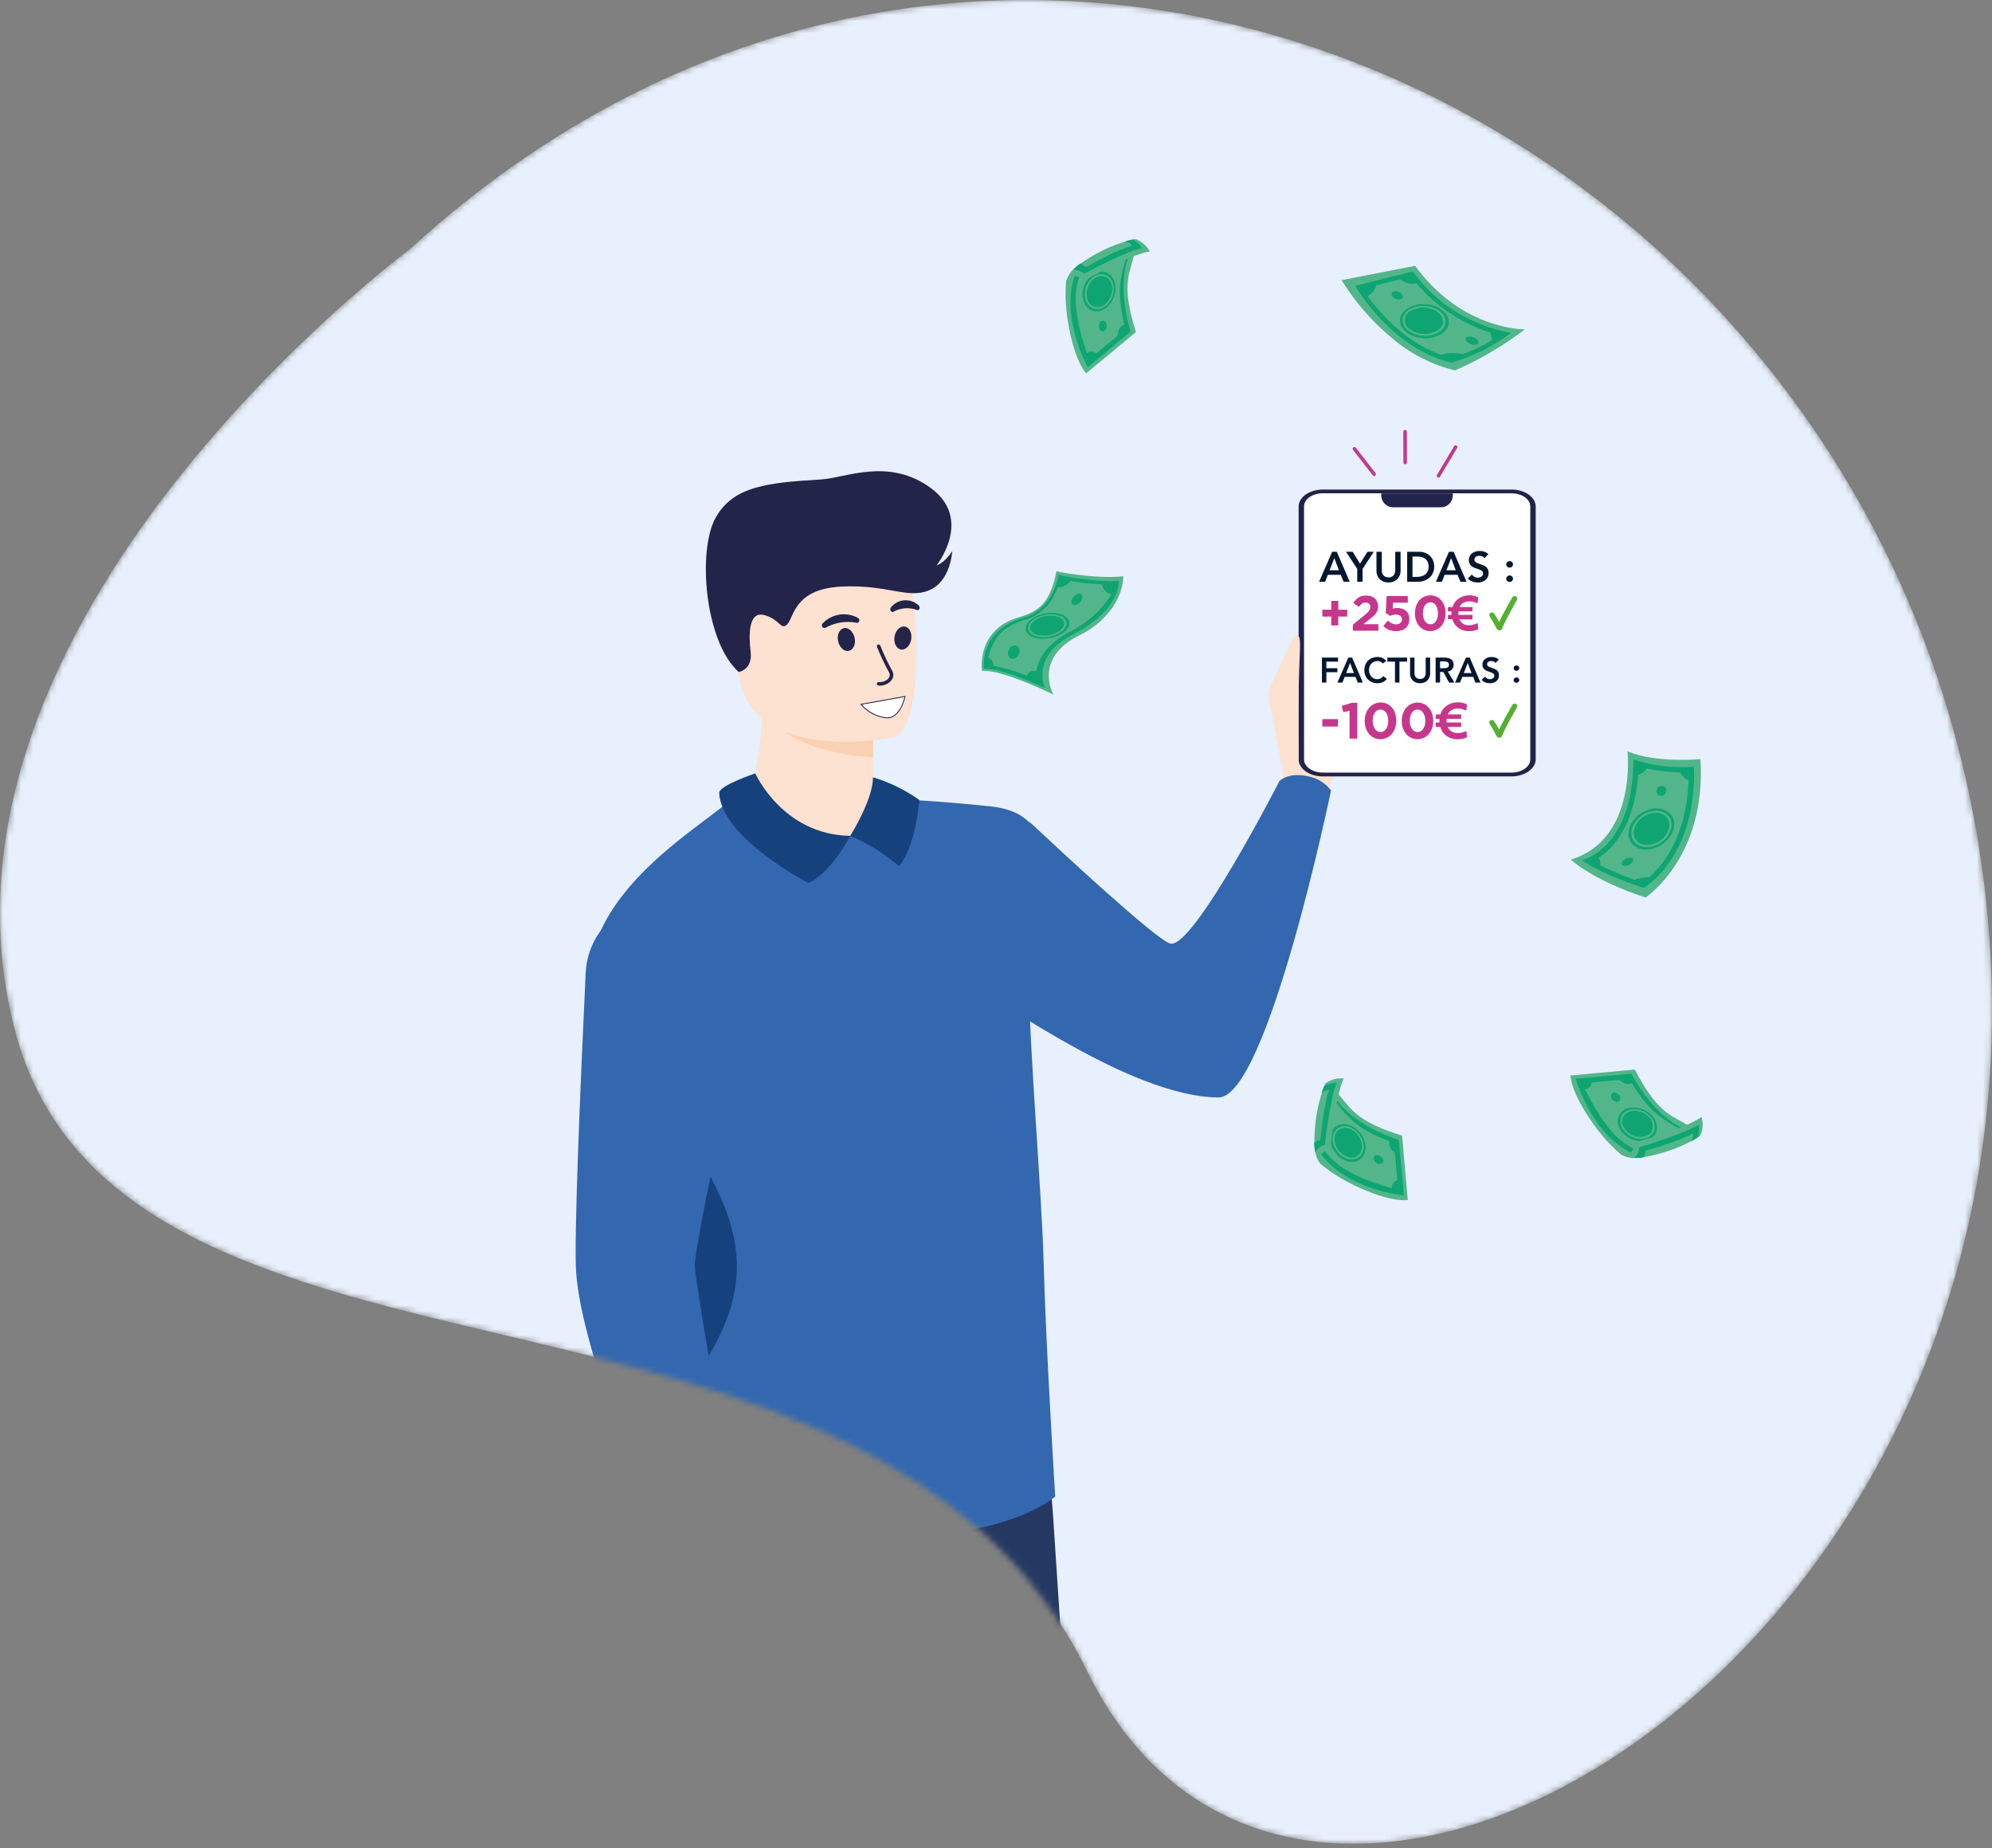 <svg width="332" height="308" viewBox="0 0 332 308" fill="none" xmlns="http://www.w3.org/2000/svg">
<rect x="0" y="0" width="332" height="308" fill="#808080" stroke="none"/>
<g clip-path="url(#clip0_1:1091)">
<mask id="mask0_1:1091" style="mask-type:alpha" maskUnits="userSpaceOnUse" x="-1" y="-1" width="334" height="309">
<path d="M68.285 41.555C68.285 41.555 -15.014 103.127 2.381 171.305C19.775 239.484 144.934 204.325 181.211 278.529C217.487 352.733 346.361 274.062 330.689 147.233C315.017 20.404 168.09 -49.885 68.285 41.555Z" fill="#CCDDE5"/>
</mask>
<g mask="url(#mask0_1:1091)">
<path d="M68.284 41.555C68.284 41.555 -15.014 103.127 2.381 171.305C19.775 239.484 144.934 204.325 181.21 278.529C217.487 352.733 346.361 274.062 330.689 147.233C315.017 20.404 168.09 -49.885 68.284 41.555Z" fill="#E7F0FC"/>
<path d="M213.572 120.68C213.725 120.78 213.894 120.853 214.071 120.897Z" fill="#FDE1D1"/>
<path d="M215.659 119.31C218.898 115.783 219.556 104.155 222.284 104.461C223.301 104.579 226.757 111.468 226.881 113.508C227.175 118.293 226.634 124.242 224.359 126.682C221.784 129.439 221.302 131.925 221.302 131.925L218.081 131.602L214.23 131.214C214.23 131.214 214.148 130.844 214.054 130.226C213.96 129.609 213.848 128.751 213.783 127.769L215.659 119.31Z" fill="#FDE1D1"/>
<path d="M178.454 296.459C176.431 268.136 175.467 250.248 175.185 248.843C173.422 247.491 131.149 233.858 124.56 248.631C124.56 261.893 129.709 280.569 129.709 280.569C130.391 283.884 131.996 290.562 134.189 299.339L178.454 296.459Z" fill="#243862"/>
<path d="M145.499 129.533V131.925C145.499 131.925 146.034 139.397 138.486 140.49C130.938 141.584 125.212 137.551 125.418 131.808C126.094 127.34 126.84 124.277 126.893 120.58C126.909 119.084 126.819 117.589 126.623 116.106L141.254 115.748L145.569 116.606L145.499 129.533Z" fill="#FDE1D1"/>
<path d="M145.557 116.606L145.51 126.229C128.945 124.989 126.823 117.752 126.611 116.106L141.243 115.748L145.557 116.606Z" fill="#FBD1B4"/>
<path d="M148.802 122.89C148.802 122.89 125.959 127.505 123.307 113.238C120.656 98.971 115.918 89.953 130.362 86.402C144.805 82.852 148.691 87.772 150.731 92.316C152.77 96.86 154.675 121.321 148.802 122.89Z" fill="#FDE1D1"/>
<path d="M104.79 292.596C104.42 271.734 105.014 248.937 108.441 233.812C111.327 221.108 165.303 223.818 162.482 236.645C157.908 257.484 154.07 277.16 150.842 295.395L104.79 292.596Z" fill="#2C488C"/>
<path d="M175.867 249.39C175.867 249.39 168.49 256.109 148.991 255.985C136.728 255.909 120.186 253.046 112.744 251.523C102.75 249.454 104.355 245.845 105.16 238.461C106.201 228.997 106.618 211.838 101.292 182.745C100.509 178.454 99.591 173.898 98.541 169.078C94.062 148.55 119.874 136.658 123.202 131.808C142.16 149.202 147.45 133.066 147.45 133.066C147.638 133.066 155.915 133.395 165.227 134.4C180.241 136.017 171.499 154.311 171.511 163.793C171.511 173.98 173.639 199.064 173.933 210.156C174.315 224.512 175.867 249.39 175.867 249.39Z" fill="#3367B0"/>
<path d="M203.102 182.886C202.289 182.887 201.476 182.838 200.668 182.739V182.739C183.668 180.711 160.583 161.782 154.023 160.031C150.166 159.008 139.797 160.501 140.132 160.489L169.607 137.157C169.948 136.888 170.376 136.753 170.81 136.781C171.244 136.808 171.653 136.994 171.958 137.304C176.49 141.554 192.897 156.827 195.096 157.256C198.97 158.02 213.243 130.156 213.243 130.156C213.243 130.156 214.671 128.61 218.075 129.38C219.576 129.672 220.917 130.51 221.837 131.731C221.837 131.731 211.244 182.851 203.102 182.886Z" fill="#3367B0"/>
<path d="M112.473 233.858C110.71 221.872 110.639 219.162 106.324 190.07C107.953 190.399 113.596 187.665 116.318 192.327C124.307 205.877 126.911 216.247 112.473 233.858Z" fill="#15427D"/>
<path d="M119.868 132.16C119.804 130.902 125.882 128.886 125.882 128.886C125.882 128.886 130.45 139.126 141.701 139.291C141.701 139.291 138.492 145.528 134.718 147.145C134.718 147.145 120.239 139.661 119.868 132.16Z" fill="#15427D"/>
<path d="M141.701 139.291C141.701 139.291 145.481 133.365 145.499 129.533C148.258 130.362 150.864 131.636 153.211 133.307C153.211 133.307 152.747 140.672 149.866 144.37C147.426 142.262 144.671 140.548 141.701 139.291V139.291Z" fill="#15427D"/>
<path d="M123.113 111.985C123.113 111.985 125.465 111.615 125.106 108.646C124.748 105.678 124.771 101.798 127.393 102.503C130.015 103.209 130.144 105.149 131.232 104.014C132.319 102.88 132.36 98.136 140.19 97.754C148.021 97.371 151.183 99.864 154.834 98.377C158.484 96.889 158.702 91.834 158.702 91.834C158.702 91.834 157.655 93.644 156.092 94.226C156.092 94.226 162.205 86.584 155.204 81.382C148.203 76.179 141.013 79.618 136.945 79.895C127.981 80.436 122.185 80.965 119.228 86.361C116.271 91.757 117.394 106.812 123.113 111.985Z" fill="#222449"/>
<path d="M142.877 103.802C142.944 103.787 143.007 103.757 143.061 103.714C143.114 103.671 143.158 103.617 143.189 103.556C143.236 103.449 143.24 103.329 143.2 103.219C143.161 103.11 143.081 103.02 142.977 102.968C142.033 102.449 140.943 102.259 139.879 102.427C138.815 102.596 137.837 103.112 137.098 103.897C137.015 103.981 136.969 104.095 136.969 104.214C136.969 104.333 137.015 104.447 137.098 104.531C137.187 104.606 137.3 104.647 137.416 104.647C137.532 104.647 137.644 104.606 137.733 104.531C139.229 103.74 140.945 103.467 142.612 103.755C142.693 103.799 142.786 103.816 142.877 103.802V103.802Z" fill="#222449"/>
<path d="M139.691 106.883C139.932 107.929 140.737 108.646 141.495 108.458C142.254 108.27 142.671 107.283 142.43 106.26C142.189 105.237 141.39 104.496 140.631 104.684C139.873 104.872 139.45 105.842 139.691 106.883Z" fill="#222449"/>
<path d="M152.988 101.669C153.044 101.659 153.097 101.634 153.141 101.597C153.184 101.56 153.217 101.511 153.235 101.457C153.273 101.356 153.279 101.245 153.253 101.14C153.226 101.035 153.169 100.941 153.088 100.869C152.771 100.577 152.398 100.352 151.992 100.21C151.585 100.067 151.154 100.01 150.724 100.041C150.294 100.071 149.875 100.19 149.493 100.389C149.111 100.588 148.774 100.864 148.503 101.198C148.43 101.286 148.388 101.394 148.381 101.507C148.375 101.62 148.405 101.733 148.467 101.827C148.492 101.868 148.524 101.902 148.563 101.929C148.601 101.956 148.645 101.974 148.691 101.982C148.738 101.991 148.785 101.989 148.831 101.977C148.876 101.966 148.919 101.945 148.955 101.915C149.536 101.604 150.176 101.418 150.833 101.369C151.49 101.32 152.15 101.41 152.77 101.633C152.835 101.673 152.914 101.686 152.988 101.669V101.669Z" fill="#222449"/>
<path d="M149.091 106.089C148.914 107.147 149.39 108.106 150.155 108.235C150.919 108.364 151.689 107.612 151.865 106.554C152.042 105.496 151.565 104.537 150.795 104.414C150.025 104.291 149.267 105.037 149.091 106.089Z" fill="#222449"/>
<path d="M146.439 107.694C147.023 109.15 147.694 110.57 148.45 111.944C149.038 113.038 147.703 114.072 146.439 113.955" stroke="#222449" stroke-width="0.588" stroke-linecap="round" stroke-linejoin="round"/>
<path d="M117.458 245.88C117.458 245.88 118.575 249.995 119.58 250.883C126.417 257.061 129.991 254.527 127.352 266.237C127.352 266.237 125.9 270.987 123.013 268.841C120.127 266.696 122.096 264.05 117.723 261.435C112.703 258.413 112.703 258.325 112.65 253.446L110.886 248.884L117.458 245.88Z" fill="#FDE1D1"/>
<path d="M118.187 251.529C118.187 251.529 121.714 251.165 122.649 251.694C125.647 253.399 127.511 253.399 127.452 254.081C127.334 255.491 124.371 255.18 122.12 254.38C120.603 253.753 119.255 252.776 118.187 251.529V251.529Z" fill="#FDE1D1"/>
<path d="M115.107 253.822C116.785 253.292 118.413 252.618 119.974 251.806C120.656 251.466 121.209 250.915 121.551 250.234C121.893 249.554 122.006 248.781 121.873 248.032C120.445 239.802 115.959 213.936 115.789 210.997C115.612 207.946 123.789 170.647 125.841 161.353C125.978 160.722 125.941 160.065 125.734 159.454C125.527 158.842 125.157 158.297 124.665 157.879L118.787 152.9C116.953 151.351 114.723 150.346 112.348 149.997C109.973 149.648 107.548 149.969 105.346 150.925C103.145 151.882 101.254 153.434 99.887 155.407C98.521 157.381 97.733 159.697 97.612 162.094C96.672 182.081 95.626 207.006 96.031 212.143C96.984 224.318 105.695 245.522 108.558 252.217C108.851 252.896 109.348 253.468 109.98 253.852C110.612 254.236 111.348 254.415 112.085 254.363C113.109 254.295 114.123 254.113 115.107 253.822V253.822Z" fill="#3367B0"/>
<path d="M143.5 117.376L150.831 116.065C150.831 116.065 150.055 120.045 147.456 119.592C145.918 119.343 144.516 118.558 143.5 117.376V117.376Z" fill="white" stroke="#22234A" stroke-width="0.147" stroke-miterlimit="10"/>
<path d="M271.252 125.212C271.252 125.212 272.874 139.908 261.811 143.242C261.811 143.242 265.132 146.551 274.256 149.573C274.256 149.573 284.467 142.83 283.403 126.5C283.403 126.5 276.025 127.223 271.252 125.212Z" fill="#53B68B"/>
<path d="M273.121 127.746C273.456 127.84 273.856 127.94 274.297 128.04C276.354 128.48 278.453 128.7 280.557 128.698H281.421C281.421 129.051 281.421 129.515 281.421 130.062C281.37 131.823 281.162 133.576 280.798 135.3C280.333 137.534 279.541 139.687 278.447 141.69C277.294 143.796 275.71 145.635 273.797 147.086C273.156 146.874 271.91 146.451 270.47 145.881C268.748 145.218 267.076 144.432 265.467 143.53C266.638 142.911 267.692 142.094 268.583 141.113C271.385 138.068 272.886 133.626 273.086 127.787L273.121 127.746ZM272.239 126.57C272.204 141.496 263.651 143.347 263.651 143.347C267.219 145.881 274.003 147.985 274.003 147.985C283.479 141.296 282.303 127.787 282.303 127.787C281.711 127.822 281.135 127.84 280.575 127.84C277.745 127.883 274.928 127.454 272.239 126.57V126.57Z" fill="#0EA572"/>
<path d="M276.575 140.19C278.059 139.232 278.666 137.531 277.93 136.391C277.194 135.251 275.394 135.103 273.91 136.061C272.426 137.018 271.82 138.719 272.556 139.859C273.292 141 275.091 141.148 276.575 140.19Z" fill="#0EA572"/>
<path d="M272.327 137.616C272.705 136.841 273.314 136.203 274.07 135.79C274.826 135.377 275.692 135.21 276.548 135.311C278.159 135.599 278.9 137.075 278.165 138.656C277.788 139.431 277.179 140.07 276.423 140.483C275.666 140.896 274.8 141.063 273.944 140.96C272.333 140.672 271.593 139.197 272.327 137.616ZM271.74 137.516C271.535 137.942 271.421 138.407 271.404 138.879C271.394 139.295 271.481 139.708 271.657 140.085C271.835 140.45 272.102 140.766 272.433 141.002C272.801 141.262 273.223 141.437 273.668 141.513C274.157 141.604 274.659 141.604 275.149 141.513C276.169 141.301 277.103 140.79 277.83 140.043C278.195 139.676 278.493 139.249 278.711 138.78C278.911 138.352 279.023 137.888 279.041 137.416C279.054 137 278.967 136.586 278.788 136.211C278.613 135.843 278.346 135.527 278.012 135.294C277.644 135.033 277.222 134.858 276.777 134.782C276.29 134.691 275.79 134.691 275.302 134.782C274.798 134.884 274.312 135.063 273.862 135.311C273.402 135.561 272.982 135.878 272.615 136.252C272.254 136.62 271.958 137.048 271.74 137.516V137.516Z" fill="#0EA572"/>
<path d="M272.51 137.651C272.862 136.921 273.433 136.32 274.143 135.931C274.853 135.542 275.668 135.385 276.472 135.482C277.983 135.752 278.664 137.157 277.988 138.621C277.636 139.35 277.064 139.95 276.354 140.339C275.644 140.728 274.83 140.886 274.026 140.79C272.51 140.52 271.834 139.115 272.51 137.651ZM272.186 137.592C272.007 137.938 271.909 138.321 271.897 138.71C271.886 139.1 271.963 139.487 272.122 139.844C272.29 140.181 272.539 140.472 272.847 140.69C273.154 140.908 273.511 141.048 273.885 141.096C274.769 141.231 275.673 141.061 276.448 140.614C277.262 140.187 277.916 139.508 278.312 138.68C278.49 138.333 278.59 137.951 278.602 137.562C278.614 137.172 278.539 136.785 278.382 136.428C278.21 136.094 277.96 135.805 277.653 135.587C277.346 135.369 276.991 135.228 276.619 135.176C275.734 135.041 274.83 135.211 274.056 135.658C273.243 136.086 272.59 136.764 272.192 137.592H272.186Z" fill="#53B68B"/>
<path d="M277.484 132.33C277.806 131.977 277.805 131.452 277.481 131.156C277.157 130.861 276.634 130.907 276.312 131.259C275.991 131.612 275.992 132.137 276.316 132.433C276.639 132.728 277.163 132.682 277.484 132.33Z" fill="#0EA572"/>
<path d="M270.511 143.435C270.164 143.806 270.217 144.188 270.623 144.282C270.872 144.309 271.124 144.278 271.359 144.19C271.594 144.102 271.805 143.961 271.975 143.776C272.322 143.4 272.269 143.018 271.863 142.924C271.613 142.896 271.36 142.928 271.125 143.017C270.89 143.106 270.68 143.249 270.511 143.435V143.435Z" fill="#0EA572"/>
<path d="M264.738 143.253L266.643 144.547C266.643 144.547 267.007 143 266.114 142.783L264.738 143.253Z" fill="#0EA572"/>
<path d="M273.967 147.444L275.296 146.239C274.133 146.125 272.961 146.328 271.904 146.827L273.967 147.444Z" fill="#0EA572"/>
<path d="M274.508 127.622C273.895 127.458 273.273 127.331 272.645 127.24V129.168C272.645 129.168 274.508 128.957 274.508 127.622Z" fill="#0EA572"/>
<path d="M281.839 130.156C281.357 130.056 280.914 129.819 280.564 129.472C280.215 129.126 279.973 128.685 279.87 128.204H281.839V130.156Z" fill="#0EA572"/>
<path d="M223.589 46.687C225.917 50.444 228.853 53.787 232.277 56.581C235.251 59.052 238.749 60.813 242.506 61.73C246.644 59.924 250.55 57.627 254.139 54.888C254.139 54.888 244.887 55.064 237.197 46.017C236.739 45.476 236.286 44.906 235.845 44.3L223.589 46.687Z" fill="#53B68B"/>
<path d="M235.169 46.099C237.96 49.768 241.649 52.657 245.88 54.488C247.209 55.069 248.586 55.533 249.995 55.875C248.408 56.936 246.721 57.838 244.957 58.568C243.97 58.986 242.959 59.347 241.93 59.649C239.692 59.097 237.569 58.156 235.657 56.869C233.863 55.668 232.21 54.268 230.731 52.695C229.379 51.275 228.15 49.743 227.057 48.116L235.122 46.099H235.169ZM235.475 45.241L225.846 47.633C225.846 47.633 231.96 58.215 241.941 60.431C245.52 59.4 248.877 57.714 251.841 55.458C245.258 54.328 239.381 50.659 235.475 45.241V45.241Z" fill="#0EA572"/>
<path d="M236.504 47.028C236.504 47.028 234.881 48.01 233.094 46.252L235.357 45.717L236.504 47.028Z" fill="#0EA572"/>
<path d="M248.76 55.011C248.76 55.011 248.002 55.334 248.96 57.157L250.518 55.722L248.76 55.011Z" fill="#0EA572"/>
<path d="M227.474 49.444C227.474 49.444 229.103 49.279 229.455 47.128L226.875 47.957L227.474 49.444Z" fill="#0EA572"/>
<path d="M239.872 59.302C239.872 59.302 241.389 58.391 244.111 59.108L241.865 60.131L239.872 59.302Z" fill="#0EA572"/>
<path d="M239.625 55.052C240.919 54.147 240.772 52.701 239.384 51.813C238.724 51.42 237.969 51.213 237.2 51.213C236.432 51.213 235.677 51.42 235.017 51.813C234.748 51.963 234.523 52.181 234.364 52.445C234.206 52.71 234.119 53.011 234.113 53.319C234.107 53.627 234.182 53.931 234.33 54.201C234.478 54.471 234.695 54.698 234.958 54.858C235.631 55.346 236.432 55.624 237.262 55.658C238.092 55.693 238.914 55.482 239.625 55.052V55.052Z" fill="#0EA572"/>
<path d="M234.817 55.011C233.594 54.041 233.641 52.618 234.881 51.772C235.582 51.35 236.383 51.124 237.201 51.118C238.019 51.112 238.824 51.326 239.531 51.737C241.013 52.654 241.183 54.223 239.796 55.193C239.041 55.658 238.165 55.888 237.279 55.856C236.393 55.823 235.536 55.529 234.817 55.011V55.011ZM234.352 55.328C234.746 55.644 235.192 55.888 235.669 56.051C236.181 56.23 236.715 56.335 237.256 56.363C237.807 56.395 238.36 56.345 238.896 56.216C239.415 56.094 239.907 55.879 240.348 55.581C240.731 55.326 241.042 54.978 241.254 54.57C241.433 54.218 241.507 53.822 241.465 53.43C241.412 53.033 241.258 52.657 241.018 52.336C240.739 51.965 240.387 51.655 239.984 51.425C239.552 51.159 239.082 50.961 238.591 50.837C238.105 50.723 237.608 50.669 237.109 50.678C236.63 50.688 236.154 50.759 235.693 50.89C235.257 51.021 234.844 51.219 234.47 51.478C234.14 51.702 233.858 51.99 233.641 52.325C233.453 52.625 233.345 52.969 233.329 53.323C233.312 53.678 233.387 54.03 233.547 54.347C233.741 54.727 234.016 55.06 234.352 55.322V55.328Z" fill="#0EA572"/>
<path d="M234.958 54.888C234.695 54.727 234.478 54.501 234.33 54.231C234.182 53.961 234.107 53.656 234.113 53.348C234.119 53.04 234.206 52.739 234.364 52.475C234.523 52.211 234.748 51.993 235.017 51.843C235.677 51.45 236.432 51.243 237.2 51.243C237.969 51.243 238.724 51.45 239.384 51.843C240.772 52.701 240.919 54.194 239.625 55.082C238.917 55.516 238.097 55.732 237.267 55.703C236.437 55.673 235.634 55.4 234.958 54.917V54.888ZM234.699 55.07C235.436 55.619 236.325 55.927 237.245 55.952C238.191 56.023 239.135 55.781 239.931 55.264C240.25 55.074 240.51 54.799 240.684 54.47C240.857 54.141 240.936 53.771 240.913 53.401C240.853 53.028 240.707 52.675 240.486 52.369C240.266 52.063 239.977 51.812 239.643 51.637C238.876 51.192 238.001 50.968 237.115 50.99C236.281 50.984 235.463 51.223 234.764 51.678C234.481 51.85 234.242 52.087 234.067 52.369C233.893 52.651 233.787 52.97 233.759 53.301C233.761 53.647 233.847 53.987 234.007 54.294C234.168 54.6 234.399 54.864 234.681 55.064L234.699 55.07Z" fill="#53B68B"/>
<path d="M246.414 57.13C246.522 56.809 246.134 56.389 245.548 56.191C244.962 55.994 244.4 56.094 244.292 56.415C244.184 56.736 244.571 57.156 245.157 57.353C245.743 57.55 246.306 57.45 246.414 57.13Z" fill="#0EA572"/>
<path d="M233.772 49.582C233.906 49.255 233.608 48.823 233.106 48.617C232.604 48.412 232.089 48.511 231.955 48.839C231.821 49.166 232.119 49.598 232.621 49.803C233.122 50.009 233.638 49.91 233.772 49.582Z" fill="#0EA572"/>
<path d="M163.657 111.797C167.102 111.545 175.567 115.748 175.567 115.748C175.567 115.748 172.081 109.752 179.929 105.854C181.679 105.021 183.239 103.839 184.514 102.38C187.342 99.217 187.218 96.037 187.218 96.037C182.404 96.537 176.049 95.208 176.049 95.208C175.882 96.354 175.564 97.473 175.103 98.535C174.368 100.228 173.339 101.863 169.812 102.874C162.652 104.896 163.657 111.797 163.657 111.797Z" fill="#53B68B"/>
<path d="M177.213 96.607C179.664 97.09 182.152 97.353 184.65 97.395C185.02 97.395 185.379 97.395 185.72 97.395C185.461 97.948 185.455 98.788 184.82 99.682C184.038 100.777 183.148 101.792 182.163 102.709C180.92 103.776 179.55 104.684 178.083 105.413C174.28 107.453 172.957 109.981 172.763 111.803C172.712 112.341 172.762 112.883 172.91 113.402C170.87 112.362 167.073 111.051 164.68 110.863C164.68 110.328 164.386 108.876 166.191 106.231C166.537 105.725 166.962 105.279 167.449 104.908C168.48 104.162 169.637 103.609 170.865 103.274C171.938 102.959 172.93 102.416 173.774 101.683C174.618 100.949 175.294 100.042 175.755 99.023C176.172 98.271 176.492 97.469 176.708 96.637L177.213 96.607ZM176.384 95.79C176.384 95.79 175.797 101.475 170.506 102.968C163.058 105.061 163.998 111.445 163.998 111.445H164.281C167.426 111.445 174.186 114.672 174.186 114.672C174.186 114.672 171.682 109.522 178.577 105.854C186.936 101.669 186.466 96.766 186.466 96.766C185.863 96.828 185.256 96.853 184.65 96.843C181.868 96.751 179.101 96.398 176.384 95.79V95.79Z" fill="#0EA572"/>
<path d="M185.149 99.059C184.726 98.927 184.353 98.669 184.081 98.319C183.808 97.969 183.65 97.544 183.627 97.101H186.013L185.149 99.059Z" fill="#0EA572"/>
<path d="M178.53 96.607C178.303 97.023 177.96 97.363 177.542 97.586C177.124 97.808 176.65 97.903 176.179 97.859L176.684 96.207L178.53 96.607Z" fill="#0EA572"/>
<path d="M173.028 111.856C173.028 111.856 171.1 111.362 171.152 112.967L173.28 113.949L173.028 111.856Z" fill="#0EA572"/>
<path d="M165.597 111.392C165.597 111.392 165.685 109.675 164.539 109.546V111.18L165.597 111.392Z" fill="#0EA572"/>
<path d="M172.416 105.643C173.102 105.915 173.845 106.012 174.578 105.924C175.311 105.837 176.011 105.569 176.614 105.143C177.76 104.285 177.601 103.215 176.361 102.762C175.71 102.57 175.024 102.523 174.353 102.625C173.681 102.726 173.04 102.974 172.475 103.35C171.441 104.097 171.382 105.114 172.416 105.643Z" fill="#0EA572"/>
<path d="M172.358 103.303C172.956 102.904 173.634 102.64 174.345 102.53C175.056 102.421 175.782 102.468 176.473 102.668C177.801 103.144 177.983 104.296 176.761 105.207C175.538 106.119 173.463 106.383 172.275 105.742C171.176 105.155 171.229 104.102 172.334 103.315L172.358 103.303ZM171.993 103.144C171.701 103.341 171.448 103.59 171.247 103.879C171.082 104.11 170.981 104.379 170.953 104.661C170.935 104.926 171.003 105.19 171.147 105.413C171.327 105.685 171.577 105.904 171.87 106.048C172.237 106.239 172.635 106.364 173.045 106.418C173.523 106.481 174.008 106.481 174.486 106.418C174.991 106.366 175.489 106.251 175.967 106.077C176.429 105.917 176.865 105.689 177.26 105.401C177.586 105.169 177.857 104.868 178.054 104.52C178.201 104.253 178.256 103.945 178.213 103.644C178.165 103.353 178.02 103.088 177.801 102.891C177.534 102.648 177.217 102.465 176.872 102.356C176.472 102.222 176.054 102.145 175.632 102.127C175.196 102.104 174.758 102.128 174.327 102.198C173.898 102.27 173.476 102.384 173.069 102.539C172.683 102.688 172.318 102.885 171.981 103.126L171.993 103.144Z" fill="#0EA572"/>
<path d="M172.475 103.35C173.041 102.974 173.681 102.726 174.353 102.625C175.024 102.523 175.71 102.57 176.361 102.762C177.601 103.215 177.76 104.285 176.614 105.143C176.011 105.569 175.311 105.837 174.578 105.924C173.845 106.012 173.102 105.915 172.416 105.643C171.382 105.113 171.429 104.108 172.463 103.362L172.475 103.35ZM172.269 103.262C172.028 103.404 171.822 103.598 171.664 103.83C171.507 104.062 171.402 104.325 171.358 104.602C171.358 104.864 171.437 105.12 171.583 105.337C171.73 105.553 171.938 105.721 172.181 105.819C172.902 106.148 173.702 106.262 174.486 106.148C175.353 106.067 176.183 105.761 176.896 105.26C177.162 105.106 177.381 104.883 177.529 104.613C177.677 104.344 177.749 104.039 177.736 103.732C177.667 103.452 177.519 103.197 177.311 102.996C177.104 102.795 176.843 102.657 176.561 102.597C175.838 102.364 175.068 102.314 174.321 102.45C173.576 102.559 172.867 102.836 172.246 103.262H172.269Z" fill="#53B68B"/>
<path d="M180.025 100.345C180.419 99.891 180.495 99.313 180.196 99.053C179.897 98.794 179.335 98.951 178.942 99.405C178.548 99.859 178.471 100.437 178.771 100.696C179.07 100.956 179.631 100.798 180.025 100.345Z" fill="#0EA572"/>
<path d="M169.781 109.085C170.068 108.513 169.934 107.866 169.481 107.638C169.029 107.411 168.429 107.69 168.142 108.261C167.855 108.833 167.989 109.48 168.441 109.708C168.894 109.935 169.493 109.656 169.781 109.085Z" fill="#0EA572"/>
<path d="M282.821 187.965C271.957 194.431 270.135 192.362 270.135 192.362C268.981 191.385 267.919 190.304 266.96 189.135C266.572 188.665 266.161 188.135 265.732 187.548C261.693 181.969 261.746 179.23 261.746 179.23L272.469 178.236C275.896 184.861 278.182 185.743 280.399 186.995C281.131 187.481 281.955 187.811 282.821 187.965V187.965Z" fill="#53B68B"/>
<path d="M271.469 179.77C274.702 184.849 275.543 185.279 278.076 187.054C279.303 187.821 280.613 188.448 281.98 188.923C281.228 189.356 280.442 189.726 279.628 190.028C278.457 190.468 277.249 190.802 276.019 191.028C274.785 191.257 273.535 191.387 272.28 191.416C270.69 190.605 269.296 189.457 268.195 188.053C266.967 186.539 265.905 184.897 265.026 183.156C263.85 180.917 264.209 181.622 263.85 180.499L270.487 179.912L271.469 179.77ZM262.604 179.77C262.604 179.77 265.303 189.176 272.145 192.215C272.145 192.215 278.676 192.444 283.432 188.841C283.432 188.841 277.365 188.894 271.875 178.924L262.604 179.77Z" fill="#0EA572"/>
<path d="M272.204 180.27C272.204 180.27 271.369 181.316 269.853 179.923L271.881 179.565L272.204 180.27Z" fill="#0EA572"/>
<path d="M281.057 187.965C281.057 187.965 280.293 188.241 280.998 190.552L282.679 189.064L281.057 187.965Z" fill="#0EA572"/>
<path d="M263.792 181.528C263.792 181.528 265.285 181.757 265.314 180.035L263.298 180.417L263.792 181.528Z" fill="#0EA572"/>
<path d="M274.355 189.341C275.531 188.87 275.843 187.577 275.114 186.501C274.749 185.971 274.234 185.562 273.635 185.326C273.035 185.091 272.38 185.039 271.751 185.179C271.459 185.237 271.187 185.369 270.96 185.561C270.732 185.753 270.557 186 270.451 186.278C270.345 186.557 270.311 186.857 270.352 187.152C270.393 187.447 270.509 187.727 270.687 187.965C271.056 188.572 271.618 189.038 272.283 189.288C272.949 189.537 273.678 189.556 274.355 189.341V189.341Z" fill="#0EA572"/>
<path d="M270.529 188.018C270.347 187.759 270.232 187.459 270.195 187.144C270.158 186.83 270.199 186.511 270.316 186.217C270.432 185.922 270.62 185.661 270.863 185.458C271.105 185.254 271.394 185.114 271.704 185.049C272.371 184.905 273.066 184.962 273.701 185.212C274.336 185.462 274.883 185.894 275.273 186.454C276.049 187.63 275.737 188.982 274.479 189.482C273.756 189.717 272.975 189.7 272.263 189.434C271.551 189.168 270.95 188.669 270.558 188.018H270.529ZM270.011 188.188C270.246 188.59 270.553 188.944 270.917 189.235C271.281 189.53 271.692 189.763 272.133 189.923C272.563 190.082 273.016 190.168 273.474 190.175C273.906 190.186 274.336 190.108 274.738 189.946C275.093 189.805 275.409 189.581 275.661 189.294C275.883 189.031 276.039 188.718 276.113 188.382C276.187 188.045 276.187 187.697 276.113 187.36C276.025 186.988 275.87 186.635 275.655 186.319C275.426 185.986 275.146 185.69 274.826 185.443C274.507 185.198 274.155 185 273.779 184.855C273.403 184.704 273.007 184.609 272.604 184.573C272.21 184.532 271.811 184.561 271.428 184.661C271.063 184.752 270.722 184.921 270.429 185.155C270.157 185.372 269.943 185.653 269.806 185.972C269.663 186.304 269.604 186.665 269.635 187.024C269.674 187.44 269.804 187.841 270.017 188.2L270.011 188.188Z" fill="#0EA572"/>
<path d="M270.687 187.965C270.509 187.727 270.393 187.447 270.352 187.152C270.311 186.857 270.345 186.557 270.451 186.279C270.557 186 270.732 185.754 270.96 185.561C271.187 185.369 271.459 185.237 271.751 185.179C272.38 185.039 273.035 185.091 273.635 185.327C274.234 185.562 274.749 185.971 275.114 186.501C275.843 187.595 275.537 188.853 274.355 189.341C273.678 189.556 272.949 189.537 272.283 189.288C271.618 189.038 271.056 188.572 270.687 187.965ZM270.399 188.059C270.825 188.758 271.479 189.29 272.251 189.564C272.977 189.854 273.785 189.866 274.52 189.599C274.819 189.491 275.086 189.31 275.299 189.073C275.511 188.836 275.661 188.55 275.737 188.241C275.802 187.928 275.8 187.604 275.732 187.291C275.664 186.979 275.532 186.683 275.343 186.425C274.937 185.829 274.359 185.371 273.685 185.114C273.033 184.834 272.308 184.768 271.616 184.926C271.306 184.999 271.017 185.143 270.772 185.347C270.527 185.551 270.333 185.81 270.205 186.102C270.084 186.419 270.039 186.76 270.073 187.098C270.108 187.436 270.222 187.761 270.405 188.047L270.399 188.059Z" fill="#53B68B"/>
<path d="M268.524 182.886C268.597 183.099 268.734 183.285 268.915 183.419C269.097 183.552 269.315 183.627 269.541 183.633C269.633 183.621 269.721 183.588 269.798 183.536C269.875 183.483 269.939 183.414 269.983 183.332C270.028 183.251 270.053 183.16 270.056 183.067C270.058 182.974 270.039 182.882 269.999 182.798C269.927 182.585 269.792 182.399 269.611 182.266C269.43 182.132 269.213 182.057 268.988 182.051C268.896 182.062 268.807 182.095 268.729 182.146C268.651 182.198 268.587 182.268 268.542 182.349C268.497 182.431 268.471 182.522 268.468 182.616C268.465 182.709 268.484 182.802 268.524 182.886Z" fill="#0EA572"/>
<path d="M283.373 189.258C283.373 189.258 283.473 189.176 283.032 189.493C282.813 189.66 282.579 189.805 282.333 189.929C279.672 191.378 276.786 192.372 273.797 192.868C273.456 192.915 273.127 192.944 272.815 192.956C271.888 193.074 270.949 192.866 270.158 192.368C270.158 192.368 272.627 192.956 272.169 190.475C272.169 190.475 280.792 188.188 283.579 186.131C283.905 187.162 283.831 188.279 283.373 189.258V189.258Z" fill="#53B68B"/>
<path d="M273.221 191.204C273.202 191.54 273.117 191.868 272.97 192.171C272.824 192.473 272.62 192.744 272.369 192.968C272.902 192.993 273.437 192.954 273.962 192.85C274.111 192.506 274.199 192.137 274.22 191.763C275.114 191.522 276.707 191.069 278.6 190.393C279.83 189.969 281.03 189.462 282.191 188.876C282.237 189.35 282.096 189.822 281.798 190.193C282.225 190.001 282.631 189.765 283.009 189.488C283.162 188.799 283.196 188.089 283.109 187.389C281.404 188.7 273.221 191.204 273.221 191.204Z" fill="#0EA572"/>
<path d="M189.758 41.12C177.501 44.23 177.678 46.999 177.678 46.999C177.557 48.506 177.571 50.02 177.719 51.525C177.778 52.113 177.86 52.801 177.972 53.518C179.065 60.319 181.034 62.212 181.034 62.212L189.323 55.334C187.06 48.227 188.053 45.987 188.735 43.536C188.907 42.669 189.256 41.847 189.758 41.12V41.12Z" fill="#53B68B"/>
<path d="M186.725 55.552L181.61 59.825C181.093 58.761 181.352 59.502 180.588 57.092C179.978 55.24 179.568 53.329 179.365 51.39C179.149 49.61 179.324 47.805 179.876 46.099C180.79 45.236 181.773 44.45 182.816 43.748C183.845 43.034 184.937 42.414 186.078 41.896C186.865 41.541 187.679 41.251 188.512 41.026C187.879 42.339 187.398 43.719 187.077 45.141C186.537 48.186 186.249 49.08 187.554 54.958L186.725 55.552ZM188.418 55.252C185.243 44.324 189.593 40.068 189.593 40.068C183.686 40.885 179.236 45.664 179.236 45.664C176.555 52.666 181.287 61.207 181.287 61.207L188.418 55.252Z" fill="#0EA572"/>
<path d="M187.683 54.082C187.683 54.082 186.354 53.929 186.266 55.993L187.953 54.817L187.683 54.082Z" fill="#0EA572"/>
<path d="M188.512 42.366C188.512 42.366 187.777 42.713 186.642 40.603L188.882 40.468L188.512 42.366Z" fill="#0EA572"/>
<path d="M180.858 59.126C180.858 59.126 181.751 57.903 182.986 59.126L181.293 60.302L180.858 59.126Z" fill="#0EA572"/>
<path d="M182.804 46.135C183.979 45.629 185.085 46.317 185.343 47.61C185.459 48.242 185.384 48.895 185.128 49.484C184.871 50.074 184.445 50.574 183.903 50.92C183.655 51.084 183.37 51.184 183.073 51.208C182.777 51.233 182.479 51.182 182.207 51.061C181.935 50.939 181.699 50.751 181.519 50.514C181.34 50.276 181.224 49.997 181.181 49.703C181.012 49.012 181.08 48.285 181.374 47.638C181.669 46.99 182.172 46.461 182.804 46.135V46.135Z" fill="#0EA572"/>
<path d="M181.034 49.773C180.851 49.037 180.922 48.259 181.237 47.569C181.552 46.878 182.092 46.314 182.768 45.97C184.009 45.435 185.196 46.17 185.467 47.545C185.59 48.218 185.51 48.913 185.238 49.541C184.966 50.169 184.514 50.702 183.938 51.072C183.673 51.242 183.369 51.343 183.055 51.367C182.741 51.39 182.426 51.335 182.138 51.207C181.851 51.079 181.599 50.881 181.406 50.632C181.214 50.383 181.086 50.09 181.034 49.779V49.773ZM180.546 50.02C180.65 50.423 180.841 50.798 181.105 51.119C181.331 51.394 181.622 51.608 181.951 51.741C182.281 51.874 182.639 51.923 182.992 51.884C183.364 51.839 183.722 51.717 184.044 51.525C184.388 51.323 184.693 51.06 184.944 50.749C185.203 50.441 185.415 50.097 185.573 49.726C185.731 49.35 185.838 48.955 185.89 48.55C185.938 48.147 185.924 47.739 185.849 47.34C185.78 46.967 185.642 46.61 185.443 46.287C185.261 45.992 185.014 45.743 184.72 45.558C184.433 45.372 184.103 45.261 183.762 45.235C183.38 45.209 182.997 45.273 182.645 45.423C182.247 45.593 181.887 45.841 181.587 46.152C181.271 46.483 181.013 46.865 180.823 47.281C180.623 47.707 180.496 48.164 180.446 48.633C180.393 49.093 180.427 49.56 180.546 50.008V50.02Z" fill="#0EA572"/>
<path d="M181.181 49.72C181.012 49.03 181.08 48.302 181.374 47.655C181.669 47.008 182.172 46.478 182.804 46.152C183.979 45.647 185.085 46.334 185.343 47.627C185.459 48.26 185.384 48.913 185.128 49.502C184.871 50.092 184.445 50.591 183.903 50.937C183.655 51.102 183.37 51.201 183.073 51.226C182.777 51.251 182.479 51.2 182.207 51.078C181.935 50.957 181.699 50.769 181.519 50.531C181.34 50.294 181.224 50.015 181.181 49.72V49.72ZM180.911 49.855C180.984 50.187 181.134 50.497 181.348 50.76C181.562 51.024 181.835 51.233 182.145 51.372C182.441 51.487 182.759 51.53 183.074 51.5C183.39 51.469 183.694 51.365 183.962 51.196C184.571 50.827 185.047 50.273 185.32 49.614C185.609 48.955 185.695 48.224 185.567 47.516C185.513 47.2 185.396 46.898 185.222 46.63C185.049 46.361 184.822 46.13 184.555 45.952C184.284 45.788 183.977 45.693 183.66 45.675C183.343 45.658 183.027 45.719 182.739 45.852C182.03 46.184 181.466 46.763 181.152 47.481C180.807 48.214 180.722 49.044 180.911 49.832V49.855Z" fill="#53B68B"/>
<path d="M183.245 54.817C183.146 54.616 183.112 54.389 183.146 54.168C183.179 53.946 183.279 53.74 183.433 53.577C183.506 53.519 183.592 53.48 183.683 53.462C183.775 53.444 183.869 53.448 183.959 53.474C184.049 53.5 184.131 53.547 184.199 53.61C184.267 53.674 184.318 53.753 184.35 53.841C184.449 54.042 184.484 54.269 184.45 54.491C184.416 54.713 184.316 54.919 184.162 55.082C184.088 55.139 184.002 55.179 183.911 55.197C183.819 55.214 183.725 55.21 183.635 55.184C183.546 55.158 183.464 55.112 183.396 55.048C183.328 54.984 183.276 54.905 183.245 54.817V54.817Z" fill="#0EA572"/>
<path d="M189.217 39.833C189.217 39.833 189.346 39.833 188.817 39.909C188.543 39.945 188.274 40.008 188.012 40.097C185.11 40.95 182.372 42.284 179.911 44.042C179.641 44.246 179.388 44.457 179.153 44.677C178.418 45.254 177.905 46.068 177.701 46.981C177.701 46.981 179.036 44.83 180.464 46.899C180.464 46.899 188.183 42.413 191.633 41.902C191.118 40.932 190.255 40.192 189.217 39.833V39.833Z" fill="#53B68B"/>
<path d="M190.369 41.32C189.938 40.763 189.413 40.285 188.817 39.909C188.353 39.977 187.898 40.095 187.459 40.262C187.932 40.315 188.364 40.552 188.665 40.92C187.43 41.328 186.225 41.817 185.055 42.384C183.239 43.248 181.793 44.048 180.987 44.512C180.706 44.265 180.387 44.066 180.041 43.924C179.596 44.222 179.189 44.573 178.83 44.971C179.166 44.951 179.503 44.998 179.82 45.109C180.138 45.22 180.431 45.393 180.682 45.617C180.682 45.617 188.241 41.602 190.369 41.32Z" fill="#0EA572"/>
<path d="M222.278 180.811C217.863 192.656 220.226 194.085 220.226 194.085C221.398 195.039 222.651 195.889 223.971 196.624C224.506 196.924 225.1 197.212 225.734 197.547C231.948 200.516 234.629 199.975 234.629 199.975L233.682 189.247C226.551 187.066 225.276 184.973 223.648 183.015C223.047 182.381 222.581 181.631 222.278 180.811V180.811Z" fill="#53B68B"/>
<path d="M232.424 191.527L233.012 198.164C231.836 197.982 232.594 198.194 230.178 197.453C228.309 196.901 226.503 196.15 224.794 195.213C223.218 194.383 221.842 193.219 220.761 191.804C220.557 190.564 220.458 189.31 220.467 188.053C220.468 186.802 220.58 185.552 220.802 184.32C220.957 183.471 221.181 182.635 221.472 181.822C222.18 183.092 223.032 184.276 224.012 185.349C226.21 187.524 226.787 188.288 232.359 190.54L232.424 191.527ZM233.135 189.97C222.342 186.36 221.308 180.382 221.308 180.382C218.615 185.708 220.015 192.086 220.015 192.086C224.253 198.27 233.994 199.24 233.994 199.24L233.135 189.97Z" fill="#0EA572"/>
<path d="M231.76 189.905C231.76 189.905 230.878 190.91 232.524 192.15V190.099L231.76 189.905Z" fill="#0EA572"/>
<path d="M222.595 182.575C222.595 182.575 222.46 183.38 220.062 183.092L221.237 181.175L222.595 182.575Z" fill="#0EA572"/>
<path d="M232.024 198.388C232.024 198.388 231.531 196.959 233.2 196.624V198.676L232.024 198.388Z" fill="#0EA572"/>
<path d="M222.448 189.393C222.695 188.147 223.894 187.63 225.105 188.141C225.691 188.406 226.184 188.84 226.523 189.386C226.861 189.933 227.028 190.568 227.004 191.21C226.998 191.507 226.917 191.798 226.769 192.055C226.621 192.313 226.41 192.528 226.156 192.683C225.902 192.837 225.614 192.924 225.317 192.937C225.02 192.95 224.725 192.888 224.459 192.756C223.794 192.503 223.235 192.034 222.87 191.424C222.505 190.813 222.357 190.098 222.448 189.393Z" fill="#0EA572"/>
<path d="M224.435 192.927C223.725 192.657 223.127 192.156 222.737 191.504C222.348 190.852 222.19 190.088 222.29 189.335C222.554 188.006 223.836 187.454 225.123 188.006C225.745 188.289 226.27 188.75 226.63 189.33C226.99 189.911 227.169 190.586 227.145 191.269C227.134 191.583 227.045 191.89 226.886 192.162C226.728 192.433 226.504 192.662 226.236 192.826C225.967 192.99 225.662 193.085 225.348 193.103C225.034 193.12 224.72 193.06 224.435 192.927V192.927ZM224.359 193.461C224.748 193.609 225.167 193.666 225.582 193.626C225.94 193.593 226.286 193.472 226.587 193.273C226.876 193.078 227.114 192.816 227.28 192.509C227.457 192.18 227.561 191.817 227.586 191.445C227.613 191.049 227.571 190.651 227.463 190.269C227.239 189.492 226.801 188.793 226.199 188.253C225.897 187.982 225.553 187.759 225.182 187.595C224.834 187.441 224.462 187.351 224.083 187.33C223.737 187.316 223.392 187.376 223.071 187.507C222.757 187.633 222.478 187.835 222.26 188.094C222.02 188.392 221.855 188.743 221.778 189.117C221.693 189.54 221.693 189.976 221.778 190.399C221.864 190.849 222.03 191.281 222.266 191.674C222.503 192.08 222.805 192.443 223.16 192.75C223.505 193.054 223.903 193.292 224.335 193.45L224.359 193.461Z" fill="#0EA572"/>
<path d="M224.459 192.756C223.795 192.503 223.235 192.034 222.87 191.424C222.506 190.814 222.357 190.098 222.448 189.394C222.695 188.147 223.894 187.63 225.105 188.141C225.691 188.406 226.185 188.84 226.523 189.386C226.861 189.933 227.029 190.568 227.004 191.21C226.998 191.507 226.918 191.798 226.769 192.055C226.621 192.313 226.41 192.529 226.156 192.683C225.903 192.837 225.614 192.925 225.317 192.937C225.02 192.95 224.725 192.888 224.459 192.756V192.756ZM224.412 193.056C224.726 193.185 225.066 193.239 225.405 193.214C225.744 193.188 226.072 193.084 226.363 192.909C226.626 192.73 226.843 192.492 226.999 192.215C227.154 191.937 227.242 191.627 227.257 191.31C227.298 190.601 227.113 189.897 226.728 189.3C226.35 188.686 225.797 188.199 225.141 187.9C224.851 187.763 224.536 187.687 224.216 187.675C223.895 187.664 223.576 187.719 223.277 187.836C222.987 187.966 222.734 188.167 222.54 188.419C222.346 188.671 222.218 188.968 222.166 189.282C222.03 190.053 222.185 190.847 222.601 191.51C223.007 192.219 223.647 192.766 224.412 193.056V193.056Z" fill="#53B68B"/>
<path d="M229.838 193.973C229.615 193.939 229.408 193.838 229.245 193.683C229.081 193.529 228.968 193.329 228.921 193.109C228.874 192.703 229.209 192.433 229.667 192.521C229.888 192.557 230.093 192.659 230.256 192.813C230.418 192.967 230.531 193.166 230.578 193.385C230.625 193.773 230.296 194.043 229.838 193.973Z" fill="#0EA572"/>
<path d="M220.914 180.535C220.914 180.535 220.973 180.423 220.744 180.911C220.616 181.157 220.514 181.415 220.438 181.681C219.49 184.559 219.027 187.575 219.068 190.605C219.068 190.946 219.115 191.275 219.156 191.586C219.213 192.521 219.591 193.408 220.226 194.096C220.226 194.096 219.215 191.745 221.731 191.745C221.731 191.745 222.431 182.851 223.959 179.735C222.88 179.612 221.793 179.897 220.914 180.535V180.535Z" fill="#53B68B"/>
<path d="M222.789 180.435C222.085 180.476 221.393 180.637 220.743 180.911C220.539 181.332 220.377 181.774 220.261 182.228C220.577 181.872 221.016 181.649 221.49 181.605C221.125 182.853 220.843 184.123 220.644 185.408C220.32 187.395 220.156 189.041 220.056 189.964C219.693 190.057 219.347 190.207 219.033 190.411C219.026 190.946 219.083 191.481 219.203 192.004C219.377 191.712 219.606 191.458 219.879 191.256C220.151 191.054 220.461 190.909 220.791 190.828C220.791 190.828 221.813 182.345 222.789 180.435Z" fill="#0EA572"/>
<path d="M253.216 82.223H219.068C218.068 82.223 217.258 83.033 217.258 84.033V126.94C217.258 127.94 218.068 128.751 219.068 128.751H253.216C254.216 128.751 255.027 127.94 255.027 126.94V84.033C255.027 83.033 254.216 82.223 253.216 82.223Z" fill="white"/>
<path d="M251.9 129.386H220.473C218.251 129.386 216.44 128.116 216.44 126.558V84.403C216.44 82.846 218.251 81.582 220.473 81.582H251.923C254.139 81.582 255.95 82.846 255.95 84.403V126.57C255.926 128.116 254.116 129.386 251.9 129.386ZM220.473 82.199C218.745 82.199 217.34 83.181 217.34 84.392V126.558C217.34 127.769 218.745 128.751 220.473 128.751H251.923C253.645 128.751 255.05 127.769 255.05 126.558V84.403C255.05 83.192 253.645 82.211 251.923 82.211L220.473 82.199Z" fill="#22234A"/>
<path d="M230.202 82.223H242.135V82.552C242.135 83.08 241.925 83.587 241.552 83.961C241.178 84.335 240.671 84.545 240.143 84.545H232.201C231.672 84.545 231.165 84.335 230.792 83.961C230.418 83.587 230.208 83.08 230.208 82.552V82.223H230.202Z" fill="#22234A"/>
<path d="M221.872 100.134H223.048V101.604H224.535V102.744H223.048V104.226H221.872V102.744H220.385V101.604H221.872V100.134Z" fill="#C6378C"/>
<path d="M227.028 100.569C226.807 100.739 226.609 100.936 226.44 101.157L225.552 100.446C225.683 100.264 225.827 100.091 225.981 99.929C226.123 99.785 226.281 99.659 226.452 99.552C226.623 99.449 226.81 99.372 227.004 99.323C227.229 99.268 227.46 99.243 227.692 99.247C227.973 99.243 228.253 99.285 228.521 99.37C228.751 99.449 228.963 99.573 229.144 99.735C229.32 99.897 229.455 100.098 229.538 100.323C229.665 100.636 229.71 100.977 229.667 101.312C229.625 101.648 229.498 101.967 229.297 102.239C229.161 102.426 229.003 102.596 228.826 102.744C228.632 102.909 228.415 103.091 228.162 103.291L227.227 104.014H229.732V105.108H225.476V104.102L227.392 102.539C227.568 102.392 227.721 102.257 227.851 102.139C227.962 102.037 228.065 101.924 228.156 101.804C228.229 101.709 228.289 101.604 228.333 101.492C228.369 101.386 228.387 101.275 228.386 101.163C228.394 101.06 228.378 100.956 228.341 100.859C228.303 100.762 228.244 100.675 228.168 100.605C228.088 100.536 227.994 100.483 227.893 100.451C227.792 100.419 227.686 100.407 227.58 100.417C227.385 100.41 227.192 100.463 227.028 100.569Z" fill="#C6378C"/>
<path d="M231.107 99.323H234.634V100.428H232.177L232.113 101.422L232.459 101.351C232.862 101.293 233.273 101.321 233.664 101.434C233.897 101.496 234.114 101.609 234.299 101.763C234.49 101.921 234.639 102.122 234.734 102.351C234.842 102.617 234.894 102.904 234.887 103.191C234.89 103.475 234.838 103.756 234.734 104.02C234.635 104.261 234.482 104.476 234.288 104.649C234.086 104.829 233.85 104.965 233.594 105.049C233.303 105.141 233 105.187 232.694 105.184C232.278 105.192 231.864 105.116 231.478 104.961C231.133 104.805 230.817 104.592 230.543 104.332L231.307 103.421C231.503 103.604 231.725 103.759 231.966 103.879C232.186 103.99 232.43 104.046 232.677 104.044C232.941 104.053 233.199 103.968 233.406 103.803C233.491 103.731 233.559 103.641 233.603 103.539C233.648 103.437 233.669 103.326 233.664 103.215C233.67 103.102 233.648 102.989 233.6 102.886C233.552 102.784 233.479 102.695 233.388 102.627C233.171 102.477 232.91 102.405 232.647 102.421C232.473 102.419 232.3 102.439 232.13 102.48C231.978 102.519 231.828 102.57 231.683 102.633L230.954 102.151L231.107 99.323Z" fill="#C6378C"/>
<path d="M240.748 103.362C240.634 103.707 240.456 104.028 240.225 104.308C240.002 104.573 239.726 104.788 239.414 104.937C238.931 105.173 238.382 105.24 237.857 105.127C237.331 105.014 236.859 104.728 236.516 104.314C236.287 104.036 236.114 103.716 236.004 103.373C235.878 102.995 235.816 102.597 235.822 102.198C235.817 101.799 235.879 101.401 236.004 101.022C236.119 100.675 236.296 100.353 236.527 100.07C236.75 99.805 237.026 99.59 237.339 99.441C237.667 99.292 238.024 99.215 238.385 99.215C238.746 99.215 239.103 99.292 239.431 99.441C239.742 99.59 240.016 99.805 240.237 100.07C240.466 100.35 240.64 100.671 240.748 101.016C240.875 101.395 240.937 101.793 240.93 102.192C240.935 102.589 240.873 102.985 240.748 103.362V103.362ZM239.572 101.475C239.52 101.266 239.435 101.068 239.32 100.887C239.217 100.731 239.08 100.6 238.92 100.505C238.762 100.41 238.581 100.362 238.397 100.364C238.215 100.362 238.037 100.408 237.879 100.499C237.722 100.594 237.588 100.722 237.486 100.875C237.368 101.055 237.283 101.254 237.233 101.463C237.177 101.702 237.149 101.947 237.15 102.192C237.149 102.44 237.178 102.686 237.239 102.927C237.291 103.135 237.377 103.333 237.491 103.515C237.594 103.671 237.731 103.801 237.891 103.897C238.049 103.991 238.23 104.04 238.414 104.038C238.596 104.042 238.775 103.995 238.932 103.903C239.09 103.807 239.225 103.676 239.325 103.52C239.442 103.34 239.528 103.141 239.578 102.933C239.634 102.694 239.662 102.449 239.661 102.204C239.655 101.949 239.616 101.696 239.543 101.451L239.572 101.475Z" fill="#C6378C"/>
<path d="M245.586 104.091C245.824 104.029 246.056 103.946 246.28 103.844L246.391 104.849C245.917 105.072 245.399 105.186 244.875 105.184C244.233 105.204 243.602 105.017 243.076 104.649C242.577 104.296 242.215 103.781 242.053 103.191H241.324V102.468H241.912C241.912 102.403 241.912 102.315 241.912 102.198C241.912 102.08 241.912 102.015 241.912 101.886H241.324V101.163H242.082C242.255 100.58 242.622 100.074 243.123 99.729C243.644 99.379 244.259 99.196 244.887 99.206C245.402 99.197 245.912 99.312 246.374 99.541L246.262 100.546C246.042 100.446 245.814 100.365 245.58 100.305C245.352 100.244 245.117 100.214 244.881 100.217C244.533 100.206 244.189 100.291 243.887 100.464C243.612 100.626 243.394 100.871 243.264 101.163H245.416V101.886H243.064C243.064 102.015 243.064 102.115 243.064 102.198C243.064 102.28 243.064 102.403 243.064 102.468H245.416V103.215H243.246C243.365 103.509 243.57 103.762 243.834 103.938C244.135 104.12 244.482 104.21 244.834 104.196C245.088 104.196 245.341 104.161 245.586 104.091V104.091Z" fill="#C6378C"/>
<path d="M249.695 104.978C249.641 104.962 249.59 104.935 249.547 104.899C249.503 104.862 249.468 104.817 249.442 104.767L249.178 104.267L248.872 103.679C248.819 103.579 248.731 103.432 248.613 103.25C248.496 103.068 248.39 102.897 248.29 102.75C248.224 102.652 248.198 102.532 248.22 102.415C248.242 102.302 248.308 102.201 248.402 102.133C248.449 102.099 248.502 102.075 248.559 102.063C248.616 102.05 248.674 102.05 248.731 102.063C248.845 102.085 248.947 102.147 249.019 102.239C249.254 102.592 249.536 103.056 249.854 103.644C249.96 103.415 250.071 103.174 250.201 102.915L250.542 102.268L250.93 101.539L251.288 100.904L251.694 100.193L252.058 99.546C252.085 99.497 252.121 99.453 252.166 99.418C252.211 99.384 252.262 99.359 252.317 99.347C252.372 99.329 252.43 99.322 252.488 99.328C252.546 99.335 252.602 99.353 252.652 99.382C252.704 99.41 252.75 99.448 252.786 99.495C252.822 99.542 252.849 99.595 252.864 99.652C252.879 99.708 252.883 99.767 252.875 99.825C252.867 99.882 252.847 99.938 252.817 99.987L252.452 100.64L251.694 102.039C251.512 102.356 251.382 102.627 251.306 102.756L250.971 103.391C250.836 103.656 250.724 103.902 250.624 104.12L250.33 104.796C250.31 104.851 250.279 104.9 250.238 104.942C250.198 104.983 250.149 105.016 250.095 105.037C249.985 105.078 249.864 105.078 249.754 105.037L249.695 104.978Z" fill="#54AF32"/>
<path d="M220.385 121.074V119.839H222.995V121.074H220.385Z" fill="#C6378C"/>
<path d="M225.323 117.117H226.211V123.084H224.923V118.434L223.889 118.687L223.618 117.623L225.323 117.117Z" fill="#C6378C"/>
<path d="M232.518 121.321C232.402 121.676 232.221 122.007 231.983 122.296C231.755 122.569 231.47 122.79 231.148 122.943C230.811 123.105 230.441 123.188 230.067 123.184C229.704 123.189 229.344 123.112 229.014 122.96C228.685 122.807 228.393 122.582 228.162 122.302C227.927 122.015 227.747 121.686 227.633 121.332C227.509 120.953 227.445 120.556 227.445 120.157C227.443 119.747 227.506 119.341 227.633 118.951C227.751 118.594 227.935 118.261 228.174 117.97C228.403 117.698 228.688 117.477 229.009 117.323C229.501 117.074 230.062 116.997 230.603 117.104C231.144 117.21 231.634 117.494 231.995 117.911C232.232 118.2 232.411 118.531 232.524 118.887C232.649 119.266 232.712 119.663 232.712 120.063C232.722 120.49 232.656 120.916 232.518 121.321V121.321ZM231.278 119.375C231.225 119.166 231.138 118.967 231.019 118.787C230.913 118.625 230.772 118.489 230.608 118.387C230.443 118.292 230.256 118.244 230.067 118.246C229.881 118.241 229.698 118.288 229.538 118.381C229.375 118.48 229.235 118.612 229.126 118.769C229.011 118.95 228.925 119.149 228.873 119.357C228.748 119.851 228.748 120.368 228.873 120.862C228.929 121.071 229.019 121.269 229.138 121.45C229.241 121.614 229.382 121.751 229.55 121.85C229.711 121.946 229.896 121.997 230.084 121.997C230.272 122 230.457 121.951 230.619 121.855C230.783 121.757 230.922 121.622 231.025 121.462C231.143 121.281 231.23 121.082 231.284 120.874C231.345 120.63 231.375 120.379 231.372 120.127C231.375 119.873 231.343 119.62 231.278 119.375V119.375Z" fill="#C6378C"/>
<path d="M238.696 121.32C238.58 121.676 238.399 122.007 238.162 122.296C237.933 122.569 237.648 122.79 237.327 122.943C236.829 123.186 236.264 123.254 235.723 123.138C235.182 123.022 234.695 122.728 234.341 122.302C234.105 122.015 233.926 121.686 233.811 121.332C233.687 120.953 233.624 120.556 233.623 120.157C233.621 119.747 233.685 119.34 233.811 118.951C233.93 118.594 234.113 118.261 234.352 117.97C234.577 117.699 234.855 117.479 235.169 117.323C235.667 117.08 236.232 117.012 236.773 117.128C237.315 117.244 237.801 117.538 238.156 117.964C238.392 118.253 238.572 118.584 238.685 118.94C238.809 119.319 238.873 119.716 238.873 120.115C238.882 120.524 238.822 120.931 238.696 121.32V121.32ZM237.456 119.375C237.403 119.166 237.316 118.967 237.197 118.787C237.091 118.625 236.951 118.489 236.786 118.387C236.622 118.292 236.435 118.244 236.245 118.246C236.06 118.241 235.876 118.288 235.716 118.381C235.554 118.479 235.415 118.611 235.31 118.769C235.191 118.949 235.103 119.148 235.052 119.357C234.926 119.851 234.926 120.368 235.052 120.862C235.108 121.071 235.197 121.269 235.316 121.45C235.42 121.614 235.561 121.751 235.728 121.85C235.89 121.946 236.074 121.997 236.263 121.996C236.451 121.999 236.636 121.951 236.798 121.855C236.962 121.757 237.1 121.622 237.203 121.462C237.321 121.281 237.408 121.082 237.462 120.874C237.523 120.63 237.553 120.379 237.55 120.127C237.553 119.873 237.522 119.62 237.456 119.375V119.375Z" fill="#C6378C"/>
<path d="M243.681 122.073C243.928 122.01 244.168 121.926 244.399 121.82L244.516 122.855C244.027 123.085 243.493 123.203 242.952 123.202C242.29 123.218 241.64 123.025 241.095 122.649C240.582 122.284 240.212 121.752 240.048 121.144H239.284V120.398H239.907C239.907 120.339 239.907 120.245 239.907 120.121C239.907 119.998 239.907 119.933 239.907 119.798H239.284V119.051H240.06C240.244 118.455 240.623 117.937 241.136 117.582C241.675 117.213 242.317 117.023 242.97 117.041C243.502 117.03 244.029 117.149 244.504 117.388L244.387 118.416C244.16 118.316 243.927 118.234 243.687 118.17C243.451 118.109 243.208 118.08 242.964 118.081C242.607 118.07 242.252 118.157 241.941 118.334C241.658 118.502 241.433 118.752 241.295 119.051H243.517V119.798H241.101C241.101 119.933 241.101 120.039 241.101 120.121C241.101 120.204 241.101 120.339 241.101 120.398H243.523V121.144H241.283C241.414 121.452 241.635 121.712 241.918 121.891C242.228 122.078 242.585 122.171 242.947 122.161C243.194 122.164 243.441 122.134 243.681 122.073V122.073Z" fill="#C6378C"/>
<path d="M249.695 122.908C249.586 122.871 249.495 122.793 249.442 122.69L249.178 122.19L248.872 121.603C248.819 121.503 248.731 121.356 248.613 121.173C248.496 120.991 248.39 120.821 248.29 120.674C248.224 120.576 248.198 120.455 248.22 120.339C248.242 120.225 248.308 120.124 248.402 120.057C248.449 120.022 248.502 119.998 248.559 119.986C248.616 119.974 248.674 119.974 248.731 119.986C248.845 120.008 248.947 120.071 249.019 120.162C249.254 120.515 249.536 120.979 249.854 121.567C249.96 121.338 250.071 121.097 250.201 120.838L250.542 120.192L250.93 119.463L251.288 118.828L251.694 118.117L252.058 117.47C252.117 117.373 252.211 117.302 252.32 117.272C252.429 117.241 252.546 117.253 252.646 117.305C252.698 117.334 252.744 117.372 252.78 117.419C252.817 117.465 252.843 117.519 252.858 117.576C252.873 117.632 252.877 117.691 252.869 117.748C252.861 117.806 252.841 117.861 252.811 117.911L252.446 118.563L251.688 119.91C251.506 120.227 251.376 120.468 251.3 120.627L250.965 121.262C250.83 121.532 250.718 121.773 250.618 121.991L250.324 122.667C250.304 122.721 250.273 122.771 250.232 122.812C250.192 122.854 250.143 122.886 250.089 122.908C250.035 122.931 249.977 122.943 249.919 122.943C249.86 122.943 249.802 122.931 249.748 122.908H249.695Z" fill="#54AF32"/>
<path d="M229.026 79.025L225.734 74.786" stroke="#C6378C" stroke-width="0.588" stroke-linecap="round" stroke-linejoin="round"/>
<path d="M234.194 77.067L234.182 71.941" stroke="#C6378C" stroke-width="0.588" stroke-linecap="round" stroke-linejoin="round"/>
<path d="M239.743 79.301L242.6 74.504" stroke="#C6378C" stroke-width="0.588" stroke-linecap="round" stroke-linejoin="round"/>
<path d="M213.954 129.386L211.555 116.794C211.384 115.892 211.497 114.96 211.879 114.125L215.1 107.071C215.329 106.565 215.371 106.119 215.917 105.995C216.652 105.825 216.746 106.16 216.629 108.987C216.217 119.257 216.417 123.86 216.417 123.86V128.375L213.954 129.386Z" fill="#FDE1D1"/>
<path d="M222.797 91.947L224.95 96.941H223.934L223.469 95.797H221.302L220.851 96.941H219.856L222.029 91.947H222.797ZM221.606 95.036H223.156L222.387 93.004L221.606 95.036ZM225.446 91.947L226.672 93.937L227.916 91.947H228.973L227.096 94.802V96.941H226.207V94.802L224.33 91.947H225.446ZM230.299 91.947V95.098C230.299 95.309 230.343 95.5 230.43 95.67C230.518 95.84 230.644 95.974 230.809 96.073C230.977 96.172 231.18 96.221 231.419 96.221C231.658 96.221 231.86 96.172 232.025 96.073C232.193 95.972 232.32 95.835 232.407 95.663C232.497 95.491 232.542 95.302 232.542 95.098V91.947H233.43V95.143C233.43 95.499 233.347 95.825 233.179 96.121C233.011 96.417 232.774 96.649 232.466 96.817C232.16 96.984 231.811 97.068 231.419 97.068C231.024 97.068 230.674 96.986 230.368 96.82C230.065 96.655 229.83 96.424 229.662 96.128C229.495 95.829 229.411 95.501 229.411 95.143V91.947H230.299ZM236.517 91.947C236.992 91.947 237.422 92.05 237.808 92.257C238.196 92.461 238.497 92.751 238.711 93.128C238.927 93.504 239.034 93.943 239.034 94.444C239.034 94.806 238.97 95.139 238.842 95.443C238.713 95.743 238.527 96.005 238.284 96.228C238.042 96.448 237.755 96.623 237.422 96.751C237.092 96.878 236.755 96.941 236.413 96.941H234.529V91.947H236.517ZM236.117 96.138C236.735 96.138 237.22 95.99 237.574 95.694C237.928 95.398 238.104 94.981 238.104 94.444C238.104 93.893 237.944 93.472 237.622 93.183C237.303 92.894 236.84 92.749 236.234 92.749H235.418V96.138H236.117ZM242.265 91.947L244.418 96.941H243.402L242.937 95.797H240.77L240.319 96.941H239.324L241.497 91.947H242.265ZM241.074 95.036H242.624L241.855 93.004L241.074 95.036ZM246.643 91.819C246.93 91.819 247.195 91.864 247.439 91.953C247.685 92.041 247.897 92.168 248.076 92.336L247.425 93.018C247.326 92.88 247.199 92.78 247.043 92.718C246.889 92.656 246.725 92.625 246.55 92.625C246.3 92.625 246.101 92.684 245.954 92.801C245.807 92.915 245.734 93.07 245.734 93.266C245.734 93.42 245.795 93.55 245.916 93.658C246.038 93.764 246.236 93.859 246.509 93.944C246.84 94.048 247.074 94.13 247.212 94.192C247.352 94.254 247.476 94.323 247.584 94.399C247.691 94.475 247.783 94.563 247.859 94.664C247.937 94.765 247.997 94.881 248.038 95.012C248.082 95.143 248.104 95.297 248.104 95.474C248.104 95.79 248.029 96.07 247.88 96.311C247.73 96.552 247.518 96.739 247.243 96.872C246.967 97.003 246.657 97.068 246.313 97.068C245.573 97.068 245.015 96.842 244.639 96.39L245.31 95.742C245.42 95.908 245.562 96.036 245.734 96.128C245.908 96.218 246.097 96.262 246.299 96.262C246.549 96.262 246.757 96.197 246.922 96.066C247.09 95.933 247.174 95.771 247.174 95.58C247.174 95.392 247.102 95.24 246.96 95.126C246.82 95.011 246.593 94.906 246.278 94.812C245.867 94.686 245.566 94.561 245.376 94.437C245.187 94.313 245.045 94.162 244.949 93.986C244.852 93.806 244.804 93.587 244.804 93.328C244.804 93.036 244.881 92.775 245.035 92.546C245.188 92.314 245.405 92.135 245.686 92.008C245.966 91.882 246.285 91.819 246.643 91.819ZM251.603 93.507C251.757 93.507 251.889 93.558 251.999 93.662C252.112 93.763 252.168 93.889 252.168 94.041C252.168 94.195 252.112 94.325 251.999 94.433C251.887 94.539 251.755 94.592 251.603 94.592C251.454 94.592 251.322 94.539 251.207 94.433C251.095 94.328 251.038 94.201 251.038 94.055C251.038 93.903 251.095 93.774 251.207 93.669C251.32 93.561 251.452 93.507 251.603 93.507ZM251.603 95.897C251.762 95.897 251.895 95.95 252.003 96.056C252.113 96.161 252.168 96.288 252.168 96.435C252.168 96.588 252.112 96.718 251.999 96.824C251.889 96.929 251.757 96.982 251.603 96.982C251.452 96.982 251.32 96.931 251.207 96.827C251.095 96.724 251.038 96.598 251.038 96.448C251.038 96.299 251.093 96.171 251.204 96.063C251.314 95.952 251.447 95.897 251.603 95.897Z" fill="#04172F"/>
<path d="M223.007 109.59V110.259H221.061V111.353H222.896V112.024H221.061V113.752H220.321V109.59H223.007ZM225.355 109.59L227.149 113.752H226.303L225.915 112.799H224.11L223.734 113.752H222.904L224.715 109.59H225.355ZM224.362 112.165H225.654L225.014 110.471L224.362 112.165ZM229.592 109.484C229.891 109.484 230.159 109.538 230.396 109.645C230.635 109.752 230.853 109.918 231.05 110.144L230.473 110.566C230.217 110.292 229.925 110.156 229.598 110.156C229.328 110.156 229.083 110.221 228.863 110.351C228.643 110.479 228.472 110.658 228.349 110.888C228.229 111.117 228.168 111.369 228.168 111.642C228.168 111.933 228.229 112.198 228.349 112.438C228.472 112.675 228.642 112.86 228.86 112.992C229.078 113.122 229.324 113.187 229.598 113.187C229.958 113.187 230.27 113.018 230.534 112.682L231.145 113.118C230.977 113.353 230.758 113.536 230.491 113.666C230.223 113.794 229.923 113.858 229.592 113.858C229.169 113.858 228.789 113.768 228.453 113.586C228.118 113.404 227.857 113.147 227.672 112.814C227.486 112.481 227.393 112.106 227.393 111.688C227.393 111.26 227.484 110.878 227.666 110.543C227.85 110.206 228.109 109.946 228.444 109.762C228.779 109.577 229.162 109.484 229.592 109.484ZM234.515 109.59V110.259H233.24V113.752H232.5V110.259H231.222V109.59H234.515ZM235.746 109.59V112.217C235.746 112.393 235.783 112.551 235.855 112.693C235.928 112.835 236.033 112.947 236.171 113.029C236.311 113.111 236.48 113.152 236.679 113.152C236.878 113.152 237.046 113.111 237.184 113.029C237.324 112.945 237.43 112.831 237.503 112.687C237.577 112.544 237.615 112.387 237.615 112.217V109.59H238.355V112.254C238.355 112.55 238.285 112.822 238.146 113.069C238.006 113.316 237.808 113.509 237.552 113.649C237.297 113.789 237.006 113.858 236.679 113.858C236.35 113.858 236.058 113.79 235.804 113.652C235.551 113.514 235.355 113.322 235.215 113.075C235.075 112.826 235.006 112.552 235.006 112.254V109.59H235.746ZM240.741 109.59C241.238 109.59 241.617 109.693 241.877 109.897C242.137 110.102 242.268 110.398 242.268 110.784C242.268 111.09 242.181 111.345 242.009 111.548C241.837 111.749 241.602 111.87 241.303 111.912L242.408 113.752H241.516L240.551 111.99H240.012V113.752H239.271V109.59H240.741ZM240.623 111.353C240.944 111.353 241.169 111.306 241.297 111.212C241.428 111.116 241.493 110.972 241.493 110.779C241.493 110.597 241.428 110.459 241.297 110.365C241.169 110.271 240.962 110.225 240.675 110.225H240.012V111.353H240.623ZM244.96 109.59L246.754 113.752H245.907L245.52 112.799H243.714L243.338 113.752H242.509L244.32 109.59H244.96ZM243.967 112.165H245.259L244.618 110.471L243.967 112.165ZM248.608 109.484C248.847 109.484 249.068 109.521 249.271 109.596C249.476 109.669 249.653 109.775 249.802 109.915L249.26 110.483C249.178 110.368 249.071 110.285 248.941 110.233C248.813 110.181 248.676 110.156 248.531 110.156C248.322 110.156 248.157 110.204 248.034 110.302C247.912 110.398 247.85 110.527 247.85 110.69C247.85 110.818 247.901 110.927 248.003 111.017C248.104 111.105 248.269 111.184 248.496 111.255C248.772 111.341 248.967 111.41 249.082 111.462C249.199 111.513 249.302 111.571 249.392 111.634C249.482 111.697 249.558 111.771 249.621 111.855C249.687 111.939 249.736 112.036 249.771 112.145C249.807 112.254 249.825 112.382 249.825 112.529C249.825 112.793 249.763 113.026 249.639 113.227C249.514 113.428 249.337 113.584 249.108 113.695C248.878 113.804 248.62 113.858 248.333 113.858C247.717 113.858 247.252 113.67 246.938 113.293L247.497 112.753C247.589 112.891 247.707 112.998 247.85 113.075C247.996 113.149 248.153 113.187 248.321 113.187C248.53 113.187 248.703 113.132 248.841 113.023C248.98 112.912 249.05 112.777 249.05 112.618C249.05 112.461 248.991 112.335 248.872 112.24C248.756 112.144 248.566 112.057 248.304 111.978C247.961 111.873 247.711 111.769 247.552 111.665C247.395 111.562 247.276 111.437 247.196 111.289C247.116 111.14 247.075 110.957 247.075 110.741C247.075 110.498 247.14 110.281 247.268 110.09C247.396 109.896 247.577 109.747 247.81 109.642C248.044 109.537 248.31 109.484 248.608 109.484ZM252.742 110.89C252.87 110.89 252.98 110.934 253.072 111.02C253.165 111.104 253.212 111.209 253.212 111.335C253.212 111.464 253.165 111.573 253.072 111.663C252.978 111.751 252.868 111.795 252.742 111.795C252.617 111.795 252.507 111.751 252.411 111.663C252.318 111.575 252.271 111.469 252.271 111.347C252.271 111.221 252.318 111.113 252.411 111.025C252.505 110.935 252.615 110.89 252.742 110.89ZM252.742 112.882C252.874 112.882 252.985 112.926 253.075 113.015C253.166 113.103 253.212 113.208 253.212 113.33C253.212 113.458 253.165 113.567 253.072 113.655C252.98 113.743 252.87 113.787 252.742 113.787C252.615 113.787 252.505 113.744 252.411 113.657C252.318 113.571 252.271 113.466 252.271 113.342C252.271 113.217 252.317 113.11 252.409 113.02C252.5 112.928 252.611 112.882 252.742 112.882Z" fill="#04172F"/>
</g>
</g>
<defs>
<clipPath id="clip0_1:1091">
<rect width="332" height="307.263" fill="white"/>
</clipPath>
</defs>
</svg>
